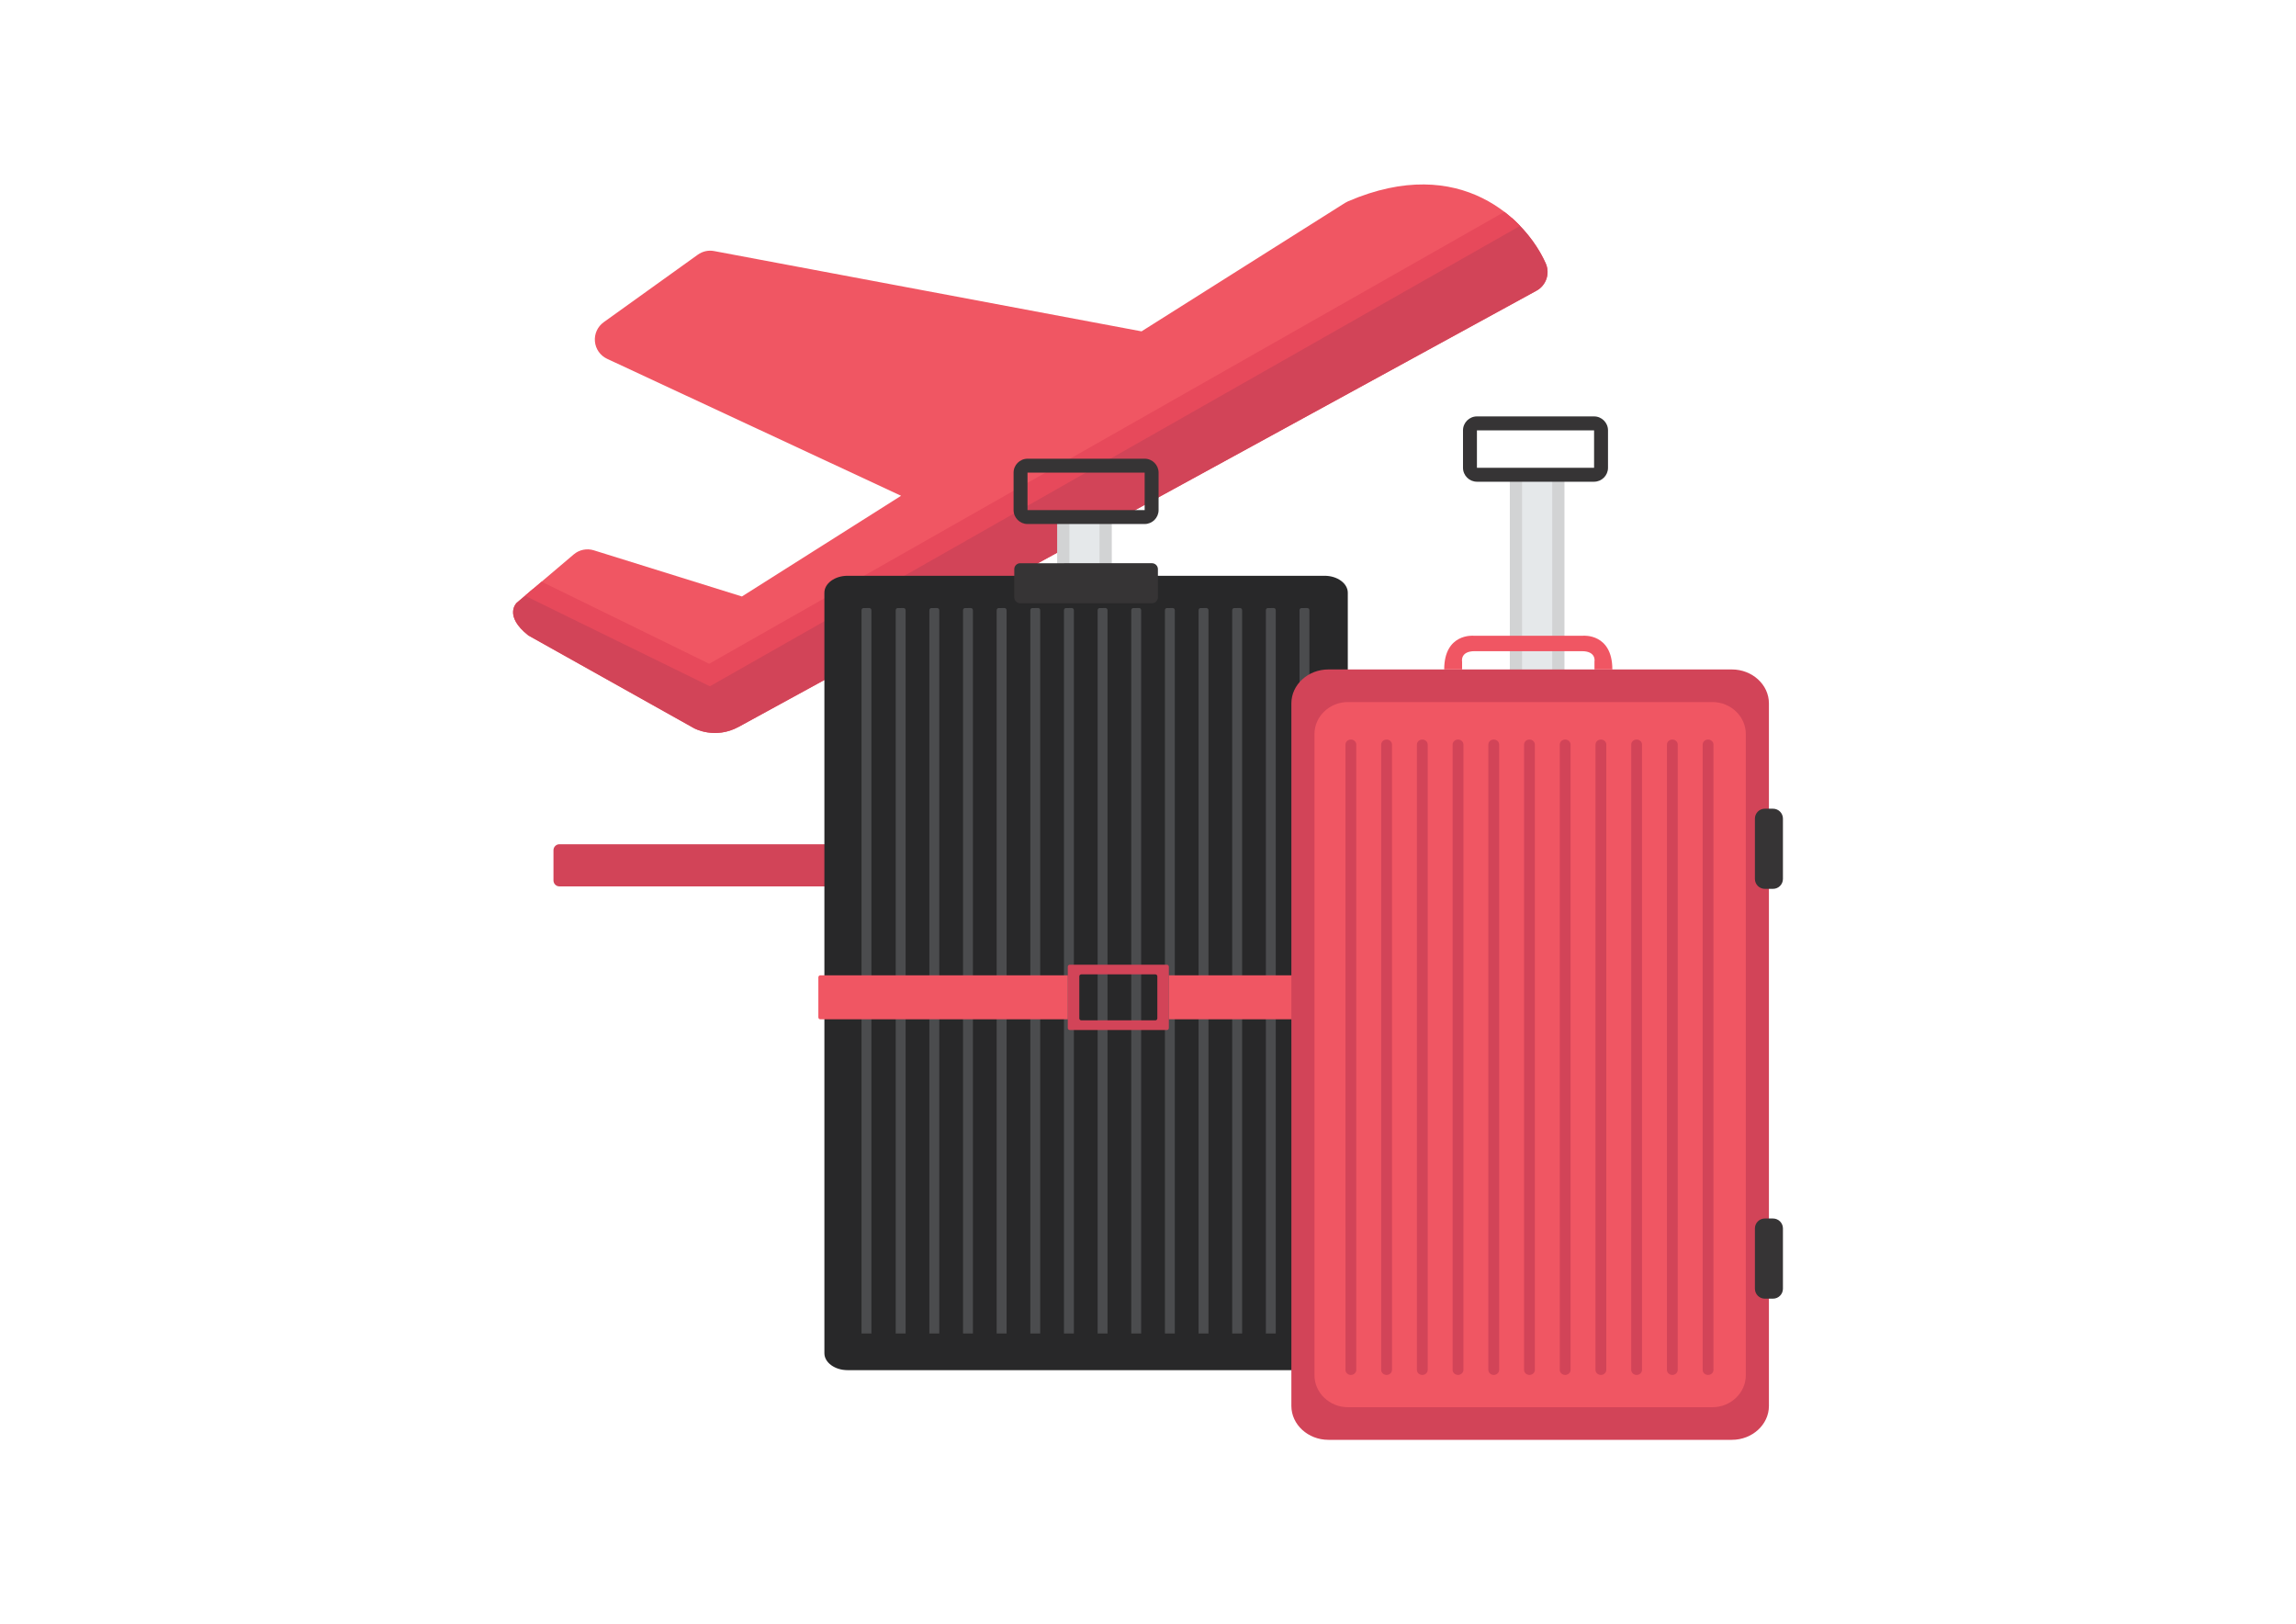 <?xml version="1.0" encoding="UTF-8"?>
<!DOCTYPE svg PUBLIC "-//W3C//DTD SVG 1.1//EN" "http://www.w3.org/Graphics/SVG/1.1/DTD/svg11.dtd">
<!-- Creator: CorelDRAW -->
<svg xmlns="http://www.w3.org/2000/svg" xml:space="preserve" width="1189mm" height="841mm" style="shape-rendering:geometricPrecision; text-rendering:geometricPrecision; image-rendering:optimizeQuality; fill-rule:evenodd; clip-rule:evenodd"
viewBox="0 0 1189 841"
 xmlns:xlink="http://www.w3.org/1999/xlink">
 <defs>
  <style type="text/css">
   <![CDATA[
    .fil6 {fill:#282829}
    .fil5 {fill:#363435}
    .fil7 {fill:#4B4C4E}
    .fil0 {fill:#D24458}
    .fil3 {fill:#D2D3D4}
    .fil4 {fill:#E5E8EA}
    .fil2 {fill:#E7495B}
    .fil1 {fill:#F05663}
   ]]>
  </style>
 </defs>
 <g id="Layer_x0020_1">
  <g id="_446895960">
   <path id="_442289544" class="fil0" d="M815.465 458.951l-525.771 0c-1.69,0 -3.074,-1.383 -3.074,-3.073l0.001 -15.677c0,-1.691 1.382,-3.074 3.073,-3.074l525.771 -0c1.69,0 3.073,1.384 3.073,3.074l0 15.676c0,1.69 -1.384,3.074 -3.073,3.073z"/>
   <path id="_442289472" class="fil1" d="M800.476 136.386c-9.766,-22.141 -43.731,-57.368 -102.358,-32.16 -0.522,0.225 -1.045,0.496 -1.537,0.804l-105.42 66.534 -221.333 -41.566c-3.002,-0.579 -6.025,0.126 -8.473,1.879l-48.719 34.95c-3.186,2.285 -4.918,6.088 -4.549,9.992 0.359,3.903 2.766,7.319 6.322,8.975l152.225 70.909 -82.43 52.14 -76.68 -23.901c-3.607,-1.125 -7.531,-0.327 -10.421,2.123l-29.56 25.077c0,0 -6.936,6.619 6.086,16.89l85.831 48.047c0,0 10.798,5.966 23.093,-0.751l0 -0.001 413.128 -225.805c5.03,-2.75 7.109,-8.892 4.795,-14.136z"/>
   <path id="_442289400" class="fil0" d="M795.681 150.523c5.03,-2.75 7.109,-8.892 4.794,-14.136 -3.217,-7.289 -9.057,-15.995 -17.531,-23.497l-415.513 236.617 -91.26 -44.685 -8.628 7.32c0,0 -6.936,6.619 6.086,16.89l85.831 48.047c0,0 10.798,5.966 23.093,-0.751l0 -0.001 413.128 -225.805z"/>
   <path id="_442289328" class="fil2" d="M271.928 308.428l1.865 0.97 93.821 45.944 419.571 -238.384c-2.437,-2.528 -5.133,-4.978 -8.115,-7.265l-411.815 233.977 -86.784 -42.497 -8.545 7.253z"/>
   <path id="_442289256" class="fil3" d="M573.69 533.306l-24.19 0c-1.127,0 -2.05,-0.921 -2.05,-2.049l0.001 -264.543c0,-1.127 0.922,-2.049 2.049,-2.049l24.191 -0.001c1.127,0 2.049,0.923 2.049,2.05l0 264.542c0,1.127 -0.922,2.05 -2.049,2.049z"/>
   <path id="_442289184" class="fil4" d="M567.348 533.306l-11.515 0c-1.127,0 -2.05,-0.921 -2.05,-2.049l0.001 -264.543c0,-1.127 0.921,-2.049 2.048,-2.049l11.517 -0.001c1.127,0 2.049,0.923 2.049,2.05l0 264.542c0,1.127 -0.923,2.05 -2.049,2.049z"/>
   <path id="_442289112" class="fil5" d="M592.769 264.111l-60.667 0 0 -19.388 60.667 0 0 19.388zm0 -26.601l-60.667 0c-3.964,0 -7.213,3.247 -7.213,7.214l0.001 19.387c0,3.968 3.247,7.214 7.212,7.214l60.667 -0.001c3.974,0 7.212,-3.245 7.212,-7.212l0.001 -19.389c0,-3.968 -3.239,-7.213 -7.213,-7.214z"/>
   <path id="_442289040" class="fil6" d="M685.956 298.123l-247.029 0c-6.608,0 -12.009,3.946 -12.009,8.769l0 50.289 0 293.185 0 50.297c0,4.816 5.399,8.761 12.008,8.761l247.03 -0.001c6.598,0 12.008,-3.944 12.008,-8.76l0.001 -50.297 0 -293.185 0 -50.29c0,-4.823 -5.41,-8.768 -12.009,-8.768z"/>
   <path id="_442288968" class="fil7" d="M672.965 690.438l0 -374.462c0,-0.628 0.459,-1.143 1.023,-1.143l3.074 -0.001c0.565,0 1.025,0.516 1.025,1.144l0.001 374.462 -5.122 0z"/>
   <path id="_442288896" class="fil7" d="M655.537 690.438l0 -374.462c0,-0.628 0.459,-1.143 1.023,-1.143l3.086 -0.001c0.553,0 1.013,0.516 1.013,1.144l0.002 374.462 -5.122 0z"/>
   <path id="_442288824" class="fil7" d="M638.109 690.438l0 -374.462c0,-0.628 0.459,-1.143 1.023,-1.143l3.085 -0.001c0.563,0 1.023,0.516 1.023,1.144l0 374.462 -5.131 0z"/>
   <path id="_442288752" class="fil7" d="M620.689 690.438l0 -374.462c0,-0.628 0.45,-1.143 1.013,-1.143l3.086 -0.001c0.562,0 1.023,0.516 1.023,1.144l0 374.462 -5.122 0z"/>
   <path id="_442288680" class="fil7" d="M603.261 690.438l0 -374.462c0,-0.628 0.461,-1.143 1.024,-1.143l3.075 -0.001c0.563,0 1.023,0.516 1.023,1.144l0 374.462 -5.122 0z"/>
   <path id="_442288608" class="fil7" d="M533.558 690.438l0 -374.462c0,-0.628 0.46,-1.143 1.024,-1.143l3.084 -0.001c0.553,0 1.014,0.516 1.014,1.144l0 374.462 -5.122 0z"/>
   <path id="_442288536" class="fil7" d="M516.13 690.438l0 -374.462c0,-0.628 0.46,-1.143 1.024,-1.143l3.084 -0.001c0.564,0 1.024,0.516 1.024,1.144l0 374.462 -5.133 0z"/>
   <path id="_442288464" class="fil7" d="M498.712 690.438l0 -374.462c0,-0.628 0.46,-1.143 1.013,-1.143l3.084 -0.001c0.563,0 1.024,0.516 1.024,1.144l0 374.462 -5.122 0z"/>
   <path id="_442288392" class="fil7" d="M481.283 690.438l0 -374.462c0,-0.628 0.46,-1.143 1.024,-1.143l3.074 -0.001c0.564,0 1.024,0.516 1.024,1.144l0 374.462 -5.122 0z"/>
   <path id="_442288320" class="fil7" d="M463.855 690.438l0 -374.462c0,-0.628 0.46,-1.143 1.024,-1.143l3.084 -0.001c0.564,0 1.014,0.516 1.014,1.144l0.001 374.462 -5.122 0z"/>
   <path id="_442288248" class="fil7" d="M446.14 690.438l0 -374.462c0,-0.628 0.46,-1.143 1.024,-1.143l3.084 -0.001c0.553,0 1.014,0.516 1.014,1.144l0 374.462 -5.122 0z"/>
   <path id="_442288176" class="fil7" d="M585.833 690.438l0 -374.462c0,-0.628 0.46,-1.143 1.024,-1.143l3.084 -0.001c0.565,0 1.014,0.516 1.014,1.144l0 374.462 -5.122 0z"/>
   <path id="_442288104" class="fil7" d="M568.416 690.438l0 -374.462c0,-0.628 0.449,-1.143 1.013,-1.143l3.084 -0.001c0.565,0 1.024,0.516 1.024,1.144l0.001 374.462 -5.122 0z"/>
   <path id="_442288032" class="fil7" d="M550.987 690.438l0 -374.462c0,-0.628 0.459,-1.143 1.023,-1.143l3.074 -0.001c0.565,0 1.025,0.516 1.025,1.144l0.001 374.462 -5.122 0z"/>
   <path id="_442287960" class="fil5" d="M698.773 438.571l-0.91 0c-3.864,0 -7.02,-3.155 -7.02,-7.018l0 -34.661c0,-3.858 3.155,-7.016 7.018,-7.016l0.912 -0c3.864,0 7.018,3.158 7.018,7.017l0.002 34.659c0,3.864 -3.158,7.019 -7.02,7.018z"/>
   <path id="_442287888" class="fil5" d="M698.773 635.714l-0.91 0c-3.864,0 -7.02,-3.155 -7.02,-7.018l0 -34.663c0,-3.852 3.155,-7.007 7.018,-7.007l0.912 -0.001c3.864,0 7.018,3.157 7.018,7.009l0.002 34.661c0,3.864 -3.158,7.02 -7.02,7.019z"/>
   <path id="_442287816" class="fil0" d="M558.927 505.518c0,-0.563 0.46,-1.024 1.024,-1.024l38.361 -0.001c0.565,0 1.025,0.462 1.025,1.026l0.001 21.772c0,0.553 -0.462,1.015 -1.026,1.015l-38.359 -0.001c-0.565,0 -1.027,-0.46 -1.027,-1.014l0.001 -21.774zm-5.964 -4.999l0 31.762c0,0.564 0.461,1.025 1.024,1.025l50.3 -0.001c0.553,0 1.012,-0.461 1.012,-1.024l0.002 -31.762c0,-0.554 -0.463,-1.014 -1.016,-1.014l-50.296 0c-0.565,0 -1.026,0.461 -1.026,1.014z"/>
   <path id="_442287744" class="fil1" d="M605.301 504.986l94.21 0c0.553,0 1.014,0.462 1.014,1.025l0 20.727c0,0.564 -0.461,1.025 -1.014,1.025l-94.21 -0.001 0 -22.777z"/>
   <path id="_442287672" class="fil1" d="M424.817 504.986l128.146 0 0 22.777 -128.146 0c-0.564,0 -1.025,-0.46 -1.025,-1.024l0.001 -20.728c0,-0.564 0.46,-1.024 1.025,-1.025z"/>
   <path id="_442287600" class="fil5" d="M596.562 312.352l-68.24 0c-1.69,0 -3.074,-1.383 -3.074,-3.073l0.001 -14.583c0,-1.691 1.383,-3.073 3.073,-3.073l68.24 -0.001c1.69,0 3.072,1.384 3.072,3.075l0.002 14.582c0,1.691 -1.385,3.075 -3.073,3.074z"/>
   <path id="_442287528" class="fil3" d="M783.928 511.401l24.19 0c1.127,0 2.049,-0.922 2.049,-2.049l0 -264.542c0,-1.127 -0.923,-2.049 -2.05,-2.049l-24.19 -0.001c-1.127,0 -2.05,0.923 -2.05,2.05l0.001 264.542c0,1.126 0.921,2.049 2.049,2.049z"/>
   <path id="_442287456" class="fil4" d="M790.261 511.401l11.527 0c1.127,0 2.048,-0.922 2.048,-2.049l0.002 -264.542c0,-1.127 -0.924,-2.049 -2.051,-2.049l-11.525 -0.001c-1.127,0 -2.051,0.923 -2.051,2.05l0.001 264.542c0,1.126 0.921,2.049 2.05,2.049z"/>
   <path id="_442287384" class="fil5" d="M764.84 222.818l60.667 0 0 19.388 -60.667 0 0 -19.388zm-7.214 0l0 19.388c0,3.968 3.247,7.213 7.213,7.213l60.668 0c3.965,0 7.211,-3.246 7.211,-7.213l0.002 -19.388c0,-3.966 -3.25,-7.213 -7.215,-7.213l-60.665 -0c-3.965,0 -7.214,3.247 -7.214,7.214z"/>
   <path id="_442287312" class="fil0" d="M668.744 540.714l0 -176.541c0,-9.655 8.625,-17.552 19.168,-17.552l208.968 -0c10.542,0 19.168,7.899 19.168,17.554l0.001 275.146c0,0 -0.001,0.001 -0.001,0.001l0.001 88.627c0,9.652 -8.628,17.552 -19.171,17.552l-208.965 -0c-10.542,0 -19.171,-7.899 -19.171,-17.551l0.002 -187.235z"/>
   <path id="_442287240" class="fil5" d="M913.919 460.222l4.263 0c2.817,0 5.121,-2.305 5.121,-5.123l0.001 -31.25c0,-2.818 -2.307,-5.123 -5.124,-5.123l-4.261 -0.001c-2.817,0 -5.125,2.306 -5.125,5.124l0.002 31.25c0,2.818 2.303,5.124 5.122,5.124z"/>
   <path id="_442287168" class="fil5" d="M913.919 672.406l4.263 0c2.817,0 5.121,-2.305 5.121,-5.123l0.001 -31.251c0,-2.817 -2.307,-5.122 -5.124,-5.122l-4.261 0c-2.817,0 -5.125,2.305 -5.125,5.123l0.002 31.25c0,2.818 2.303,5.124 5.122,5.124z"/>
   <path id="_442287096" class="fil1" d="M698.026 363.502l188.74 0c9.528,0 17.315,7.453 17.315,16.56l0.001 160.652 0 98.924 0 72.418c0,9.11 -7.788,16.559 -17.317,16.559l-188.739 -0.001c-9.528,0 -17.317,-7.448 -17.317,-16.557l0.002 -72.419 0 -98.924 0 -160.653c0,-9.107 7.785,-16.559 17.315,-16.559z"/>
   <path id="_442287024" class="fil1" d="M757.156 346.621l-9.263 0c0,-18.822 15.143,-17.455 15.143,-17.455l27.347 0 2.1 0 27.337 0c0,0 15.143,-1.367 15.143,17.455l-9.252 -0 0 -3.995c0,0 1.158,-5.468 -6.516,-5.468l-26.71 -0.001 -2.1 0 -26.712 0c-7.674,0 -6.517,5.469 -6.517,5.469l0.002 3.994z"/>
   <path id="_442286952" class="fil0" d="M884.533 382.912c1.538,0 2.796,1.171 2.796,2.601l0 74.195 0 175.39 0 74.201c0,1.425 -1.26,2.603 -2.797,2.603 -1.546,-0.001 -2.797,-1.178 -2.797,-2.603l0.002 -74.202 0 -175.39 0 -74.196c0,-1.43 1.248,-2.6 2.796,-2.6z"/>
   <path id="_442286880" class="fil0" d="M863.243 385.513c0,-1.43 1.248,-2.6 2.795,-2.6 1.539,-0.001 2.797,1.17 2.797,2.6l0.001 249.586 -0.009 0 0 74.201c0,1.425 -1.262,2.603 -2.799,2.603 -1.535,-0.001 -2.797,-1.178 -2.797,-2.603l0.001 -249.592 0.012 0 0 -74.196z"/>
   <path id="_442286808" class="fil0" d="M847.534 382.912c1.538,0 2.796,1.171 2.796,2.601l0 74.195 0 175.39 0 74.201c0,1.425 -1.26,2.603 -2.797,2.603 -1.537,-0.001 -2.797,-1.178 -2.797,-2.603l0.001 -74.202 0 -175.39 0 -74.196c0,-1.43 1.259,-2.6 2.796,-2.6z"/>
   <path id="_442286736" class="fil0" d="M826.245 385.513c0,-1.43 1.258,-2.6 2.795,-2.6 1.539,-0.001 2.797,1.17 2.797,2.6l0.001 249.586 -0.009 0 0 74.201c0,1.425 -1.262,2.603 -2.799,2.603 -1.536,-0.001 -2.797,-1.178 -2.797,-2.603l0.001 -249.592 0.012 0 0 -74.196z"/>
   <path id="_442286664" class="fil0" d="M810.536 382.912c1.547,0 2.797,1.171 2.797,2.601l0.002 74.195 0 175.39 0 74.201c0,1.425 -1.252,2.603 -2.799,2.603 -1.535,-0.001 -2.797,-1.178 -2.797,-2.603l0.001 -74.202 0 -175.39 0 -74.196c0,-1.43 1.259,-2.6 2.796,-2.6z"/>
   <path id="_442286592" class="fil0" d="M789.246 385.513c0,-1.43 1.258,-2.6 2.795,-2.6 1.548,-0.001 2.797,1.17 2.797,2.6l0 249.586 0 74.201c0,1.425 -1.26,2.603 -2.797,2.603 -1.536,-0.001 -2.797,-1.178 -2.797,-2.603l0.002 -249.592 0 -74.196z"/>
   <path id="_442286520" class="fil0" d="M773.549 382.912c1.538,0 2.796,1.171 2.796,2.601l0.001 74.195 0 175.39 0 74.201c0,1.425 -1.261,2.603 -2.798,2.603 -1.536,-0.001 -2.797,-1.178 -2.797,-2.603l0.002 -74.202 0 -175.39 0 -74.196c0,-1.43 1.258,-2.6 2.797,-2.6z"/>
   <path id="_442286448" class="fil0" d="M752.257 385.513c0,-1.43 1.26,-2.6 2.797,-2.6 1.537,-0.001 2.797,1.17 2.797,2.6l0.001 249.586 -0.011 0 0 74.201c0,1.425 -1.26,2.603 -2.797,2.603 -1.537,-0.001 -2.797,-1.178 -2.797,-2.603l0.002 -249.592 0.009 0 0 -74.196z"/>
   <path id="_442286376" class="fil0" d="M736.551 382.912c1.538,0 2.796,1.171 2.796,2.601l0.001 74.195 0 175.39 0 74.201c0,1.425 -1.261,2.603 -2.797,2.603 -1.537,-0.001 -2.797,-1.178 -2.797,-2.603l0.002 -74.202 0 -175.39 0 -74.196c0,-1.43 1.258,-2.6 2.796,-2.6z"/>
   <path id="_442286280" class="fil0" d="M715.259 385.513c0,-1.43 1.26,-2.6 2.797,-2.6 1.537,-0.001 2.797,1.17 2.797,2.6l0.001 249.586 0 74.201c0,1.425 -1.261,2.603 -2.798,2.603 -1.545,-0.001 -2.807,-1.178 -2.807,-2.603l0.001 -249.592 0.009 0 0 -74.196z"/>
   <path id="_442286232" class="fil0" d="M699.564 382.912c1.536,0 2.795,1.171 2.795,2.601l0.002 74.195 0 175.39 0 74.201c0,1.425 -1.262,2.603 -2.799,2.603 -1.547,-0.001 -2.797,-1.178 -2.797,-2.603l0.001 -74.202 0 -175.39 0 -74.196c0,-1.43 1.25,-2.6 2.799,-2.6z"/>
  </g>
 </g>
</svg>
